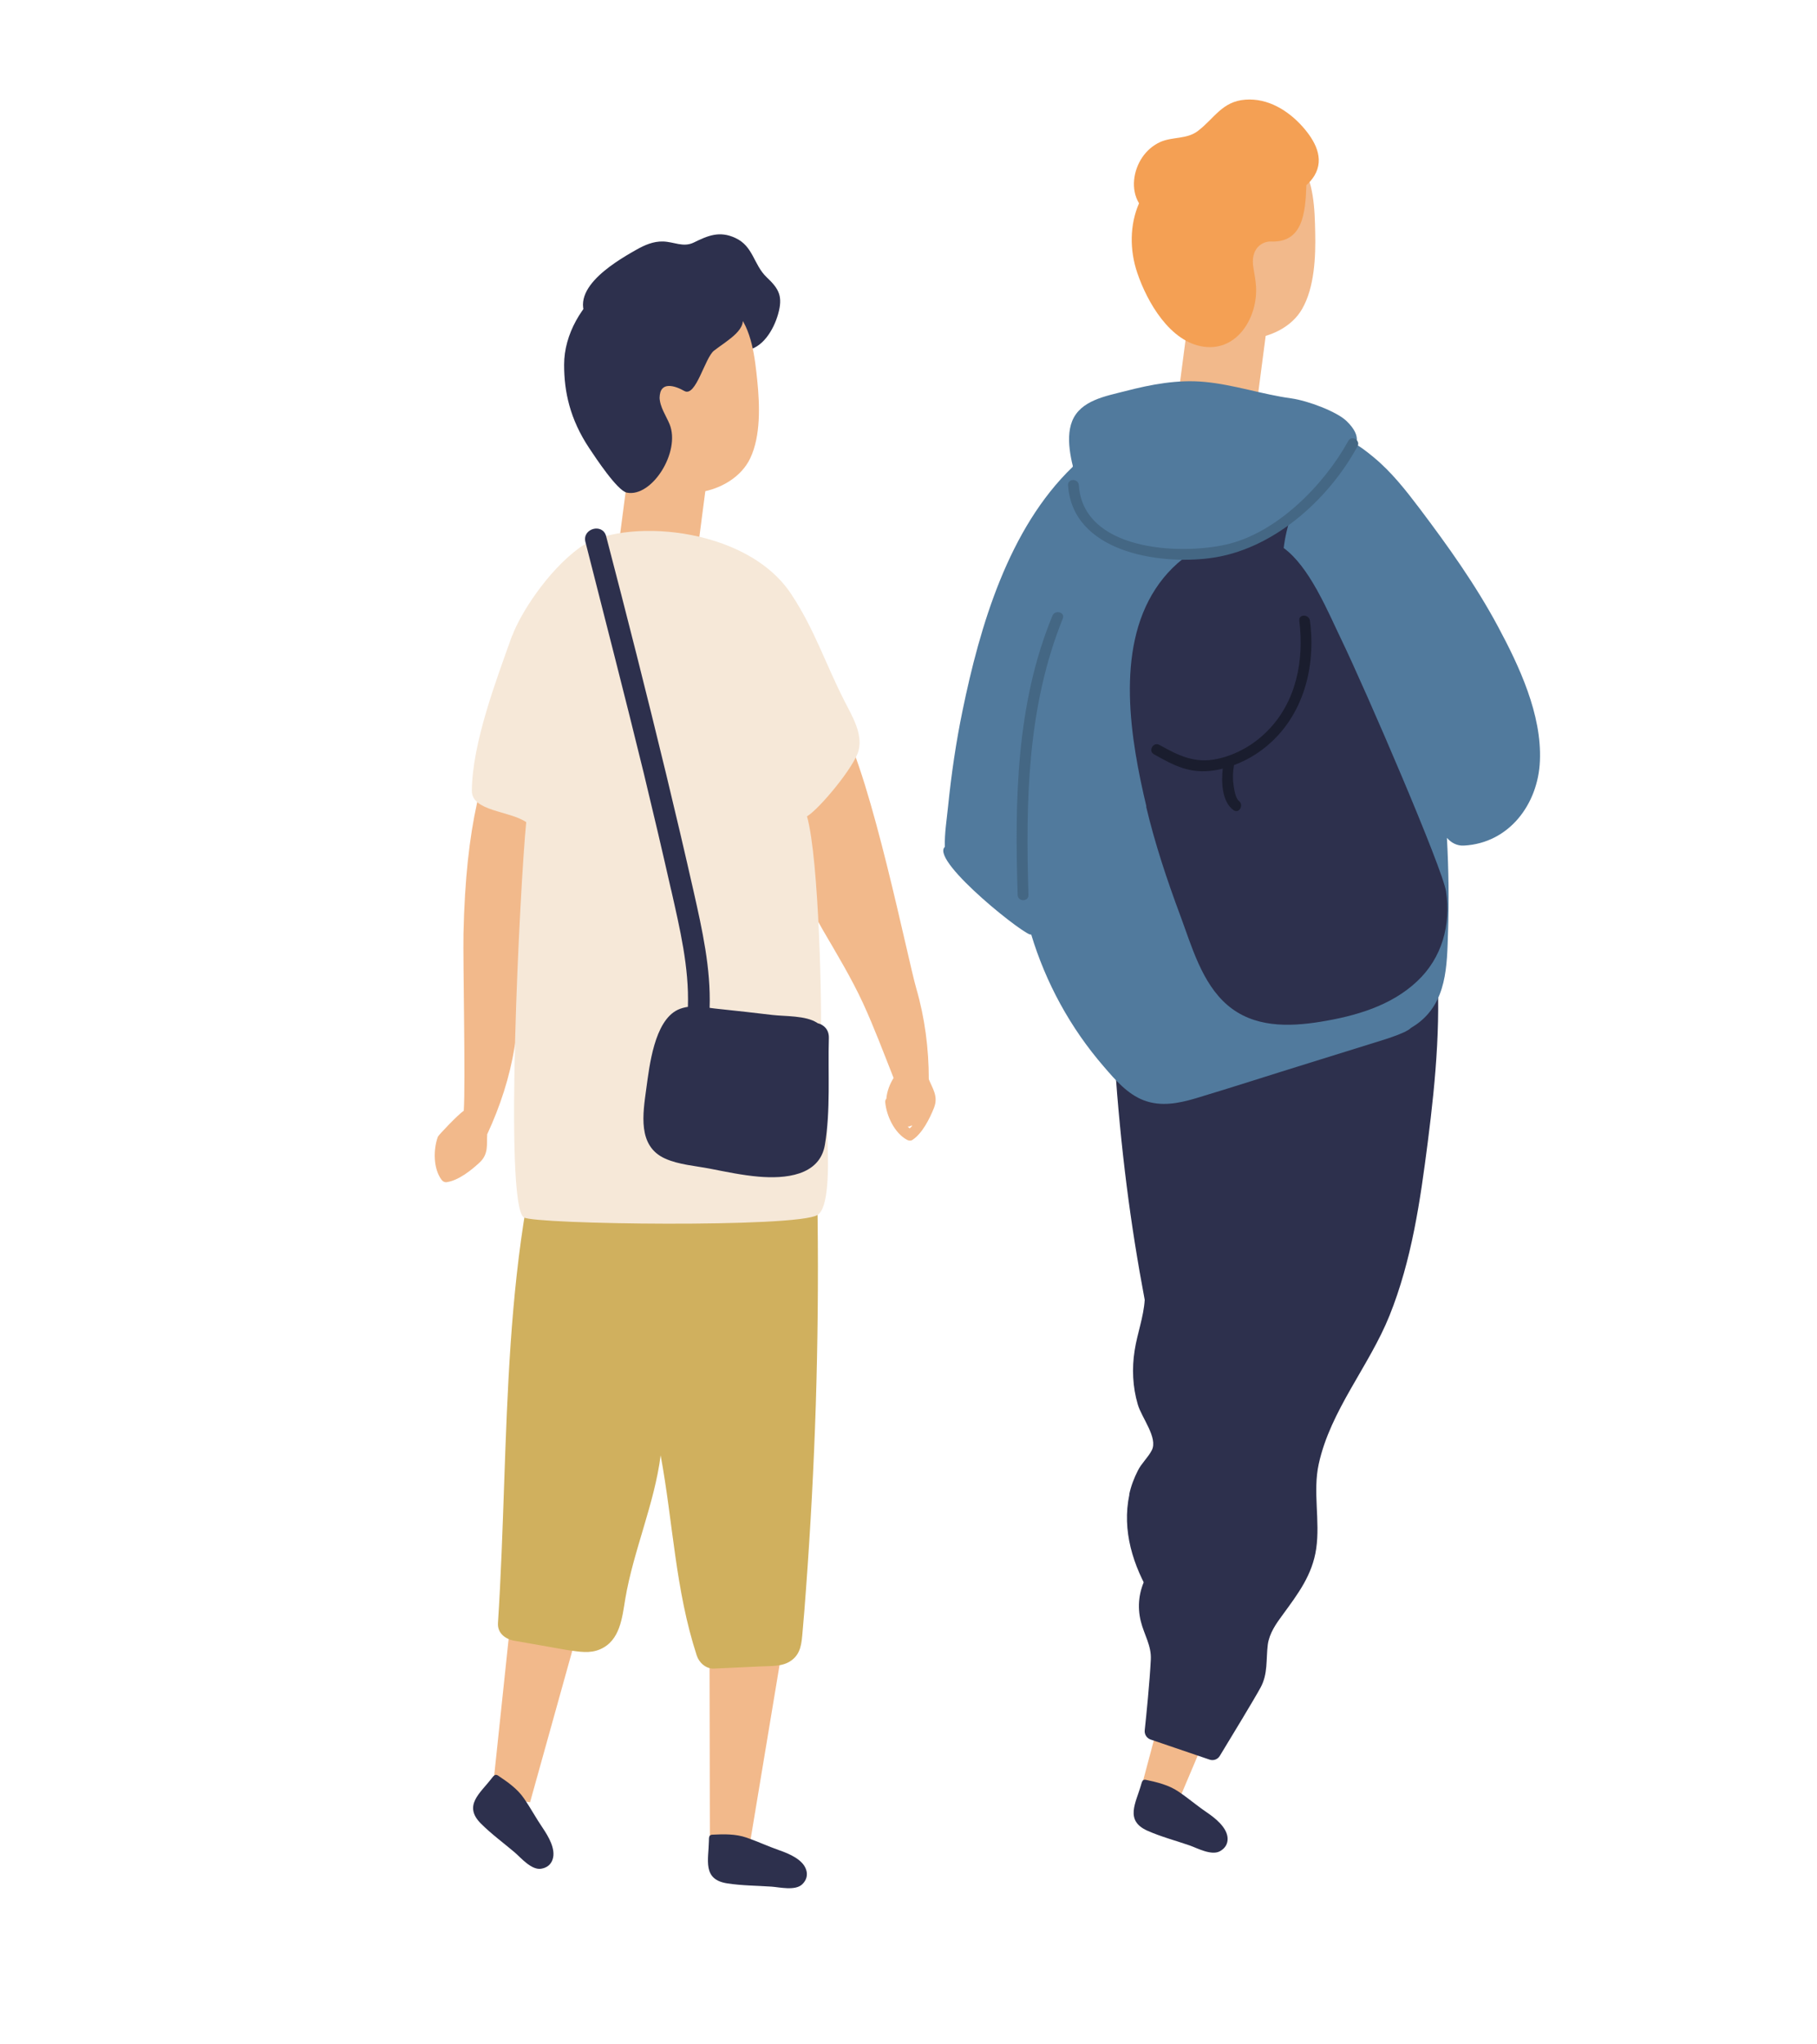 <?xml version="1.0" encoding="UTF-8"?><svg id="_レイヤー_2" xmlns="http://www.w3.org/2000/svg" xmlns:xlink="http://www.w3.org/1999/xlink" viewBox="0 0 128 144"><defs><style>.cls-1{fill:#2d304d;}.cls-1,.cls-2,.cls-3,.cls-4,.cls-5,.cls-6,.cls-7,.cls-8,.cls-9{stroke-width:0px;}.cls-2{fill:#f6e8d8;}.cls-3{fill:#446784;}.cls-4{fill:#d0b05e;}.cls-5{fill:none;}.cls-6{fill:#f4a054;}.cls-10{clip-path:url(#clippath);}.cls-7{fill:#f2b98b;}.cls-8{fill:#1a1d2e;}.cls-9{fill:#517a9d;}</style><clipPath id="clippath"><rect class="cls-5" width="128" height="144"/></clipPath></defs><g id="_イラスト"><g class="cls-10"><polygon class="cls-7" points="80.26 126.42 82.85 127.26 86.83 117.86 83.14 115.63 80.26 126.42"/><path class="cls-1" d="m80.38,125.73c.07-.25.11-.42.36-.36.79.17,1.59.36,2.27.82.73.49,1.24.95,2.02,1.48.57.39,1.4,1.04,1.45,1.8.02.39-.16.71-.53.92-.6.34-1.6-.21-2.14-.4-.98-.34-2.01-.61-2.96-1.03-1.64-.72-.83-1.96-.47-3.23Z"/><path class="cls-1" d="m80.76,111.11c.42-.8,1.09-1.44,1.5-2.25.56-1.12.44-2.21.28-3.41-.3-2.31.56-3.75,1.56-5.74,1-1.99,1.2-4.25,1.26-6.44.06-2.37.01-4.75.06-7.13.1-5.12.38-10.23.83-15.32.16-1.84,2.62-2.26,3.24-.44l.08.25c.1.02.19.04.28.07.09-.8.19-1.6.29-2.4.19-1.4,1.64-1.91,2.56-1.39.39-1.58,2.63-1.76,3.15-.38.22-.09.44-.12.66-.1.19-.08.4-.13.64-.13.24,0,.48.06.71.17.18-1.74,3.08-1.6,3.27.35.44,4.56.03,9.11-.55,13.63-.53,4.14-1.13,8.33-2.7,12.23-1.43,3.55-4.16,6.67-4.98,10.44-.43,1.96.11,3.99-.18,5.97-.27,1.84-1.27,3.16-2.33,4.61-.48.65-.97,1.33-1.08,2.15-.13,1.04.02,2.05-.51,3.02-.41.76-2.2,3.71-2.87,4.81-.15.25-.45.36-.73.26l-4.14-1.41c-.27-.09-.45-.36-.42-.65.11-1.02.35-3.39.43-4.99.05-.97-.47-1.75-.7-2.67-.27-1.07-.14-2.15.37-3.13Z"/><path class="cls-1" d="m79.55,105.26c.12-.58.34-1.15.61-1.68.26-.52.72-.92.98-1.43.45-.87-.73-2.31-.99-3.23-.36-1.23-.42-2.53-.22-3.79.19-1.23.63-2.34.71-3.57-1.01-5.36-1.68-10.52-2.12-16.84-.07-.95,1.83-.91,2.57-1,.41-.41,1.03-.59,1.62-.44.07.02.12.04.19.06.59-.53,1.55-.58,2.28.02,1.34,1.09,1.51,2.81,1.7,4.41.25,2.05.42,4.1.5,6.16.16,4.12-.02,8.25-.54,12.34-.1.8-.57,1.48-1.36,1.62-.04.46-.24.85-.53,1.13-.13.87-.24,1.75-.34,2.63.02.36-.02.69-.1,1.01-.29,2.98-.39,5.97-.3,8.98.05,1.67-2.25,2.2-3.08.83-1.31-2.17-2.11-4.66-1.57-7.2Z"/><rect class="cls-7" x="83.39" y="21.65" width="5.56" height="7.07" transform="translate(168.34 61.33) rotate(-172.56)"/><path class="cls-7" d="m87.63,12.93s0-.02.01-.04c.1-.36.34-.54.61-.58.08-.1.16-.18.26-.25.42-.3.79-.33,1.11-.19.17-.24.42-.34.67-.32.25-.43.82-.65,1.23-.17,1.05,1.24,1.1,3.43,1.13,5,.04,1.7-.05,3.87-.92,5.38-.73,1.28-2.24,1.99-3.67,2.1-1.44.11-2.03-.77-2.22-2.09-.21-1.45-.72-8.48,1.8-8.83Z"/><path class="cls-6" d="m80.24,14.32c-.6-.99-.4-2.31.23-3.24.32-.47.76-.85,1.27-1.08.86-.38,1.86-.18,2.64-.77,1.17-.89,1.71-2.09,3.35-2.21,1.59-.12,3.01.76,4.03,1.9.85.96,1.58,2.22.83,3.46-.15.25-.35.47-.56.66-.07,2.01-.27,4.06-2.49,3.97-.58-.02-1.51.45-1.23,1.93.07.4.14.8.17,1.2.15,2.12-1.26,4.62-3.69,4.28-2.37-.33-3.98-3.15-4.67-5.19-.55-1.61-.54-3.4.12-4.91Z"/><path class="cls-9" d="m66.56,59.66c-.03-.96.14-1.96.23-2.88.23-2.26.56-4.52,1.02-6.74,1.22-5.92,3.23-12.8,7.75-17.15.05-.1.1-.2.14-.3.92-1.88,2.2-3.83,4.36-4.34,1.26-.3,2.64-.21,3.92-.23,1.38-.02,2.77-.09,4.14-.04,2.55.08,5.22.72,6.89,2.79.1.12.18.25.24.38.51.25.99.62,1.52,1.06,1.25,1.03,2.26,2.32,3.23,3.6,2,2.65,3.95,5.38,5.52,8.31,1.51,2.81,3.1,6.21,2.96,9.47-.12,3.05-2.17,5.8-5.35,5.97-.49.03-.9-.2-1.2-.54.12,2.2.15,4.4.08,6.6-.08,2.4-.06,4.99-2.22,6.53-.13.09-.26.17-.39.25-.38.41-2.3.95-2.63,1.06-1.5.47-3,.93-4.5,1.4-2.69.83-5.36,1.7-8.06,2.51-1.19.35-2.42.59-3.62.14-1.17-.44-2.03-1.45-2.83-2.38-2.37-2.74-4.09-5.91-5.12-9.32-.06.41-7.06-5.1-6.1-6.14Z"/><path class="cls-1" d="m80.76,56.81c-1.12-4.71-2.19-11,.64-15.33,1.37-2.1,3.67-3.7,6.25-3.69.38,0,.74.04,1.07.12.52-3.31,2.41-6.3,5.23-8.2.39.3.76.65,1.08,1.05.07.08.12.17.17.25-2.71,1.76-4.39,4.49-4.77,7.59.89.65,1.66,1.74,2.3,2.88.04.06.07.12.1.18.67,1.21,1.21,2.46,1.6,3.26,1.83,3.79,7.2,16.27,7.44,17.88.35,2.34-.28,4.67-2.04,6.32-1.85,1.74-4.35,2.45-6.8,2.85-2.28.37-4.72.41-6.57-1.18-1.8-1.55-2.51-4.14-3.31-6.29-.94-2.52-1.79-5.07-2.41-7.69Z"/><path class="cls-9" d="m75.53,29.66c.59-1.47,2.39-1.76,3.74-2.11,1.81-.47,3.7-.83,5.58-.65,2.07.19,4.06.88,6.11,1.16,1.2.17,3.19.93,3.88,1.58,1.23,1.17.64,1.85.34,2.2-1.13,1.3-2.2,2.68-3.55,3.75-1.3,1.03-2.74,1.94-4.22,2.68-3.07,1.53-6.27,1.72-9.11-.42-1.2-.91-1.92-2.21-2.34-3.64-.39-1.31-.97-3.21-.43-4.55Z"/><path class="cls-8" d="m81.68,52.47c1.35.76,2.51,1.33,4.1.98,1.32-.29,2.54-.99,3.49-1.95,2.05-2.05,2.61-4.99,2.26-7.78-.06-.48.69-.47.75,0,.43,3.23-.45,6.67-3.03,8.82-.69.58-1.48,1.04-2.32,1.35-.08.47-.1.94-.03,1.42.04.28.13.91.37,1.1.38.29.02.94-.38.65-.79-.57-.87-1.92-.75-2.92-.19.05-.38.09-.58.12-1.71.27-2.81-.31-4.27-1.13-.43-.24-.04-.9.38-.66Z"/><path class="cls-3" d="m74.14,43.37c.18-.44.91-.25.73.2-2.51,6.21-2.62,12.88-2.42,19.47.01.49-.74.49-.76,0-.21-6.63-.12-13.45,2.45-19.67Z"/><path class="cls-3" d="m76,34.19c.32,4.57,6.99,4.92,10.36,4.17,3.57-.8,6.9-4.18,8.62-7.3.23-.43.89-.05.65.38-2.08,3.82-6.02,7.33-10.43,7.88-3.7.47-9.65-.49-9.96-5.14-.03-.49.73-.49.76,0Z"/><polygon class="cls-7" points="50.01 130.36 52.72 130.5 55.27 115.15 49.98 114.47 50.01 130.36"/><path class="cls-1" d="m41.72,22.9c.56.6,1.44-.3.9-.9-.26-.29-.28-.62-.13-.96.02.03.04.06.07.09,0,.01.02.02.03.03.29.34.69.22.91-.05.45-.13,3.74,1.17,4.22,1.29.59.14,1.18.28,1.77.35.24.11.5.2.76.26.15.16.31.28.47.37.38.71.78,1.41,1.76,1.31,1.24-.12,2.02-1.47,2.33-2.55.36-1.27.07-1.79-.81-2.62-.91-.87-.93-2.18-2.2-2.76-1.12-.52-1.94-.16-2.94.33-.74.35-1.38-.06-2.15-.08-.68-.02-1.3.25-1.88.58-1.67.94-5.22,3.07-3.11,5.31Zm4.95-2.09c.13.02.26.03.39.06,0,.03.02.06.03.08-.14-.05-.28-.09-.42-.14Z"/><path class="cls-1" d="m49.94,129.67c0-.26,0-.43.25-.44.81-.04,1.63-.06,2.41.21.83.29,1.45.59,2.33.9.66.23,1.63.64,1.86,1.36.12.37.03.73-.27,1.02-.49.48-1.6.21-2.17.17-1.03-.07-2.1-.07-3.12-.23-1.77-.27-1.31-1.67-1.29-3Z"/><polygon class="cls-7" points="34.66 126.52 37.34 126.95 41.52 111.95 36.33 110.72 34.66 126.52"/><path class="cls-1" d="m34.62,125.28c.16-.2.26-.35.47-.21.67.45,1.35.92,1.81,1.59.5.72.81,1.33,1.34,2.11.39.58.93,1.48.69,2.2-.12.37-.41.6-.82.66-.68.1-1.41-.77-1.85-1.15-.79-.67-1.65-1.3-2.38-2.03-1.27-1.27-.06-2.13.74-3.17Z"/><path class="cls-4" d="m39.4,75.43c.3-.87,1.3-1.09,1.94-.7.24-.28.62-.39,1-.33,0-.05,0-.1-.01-.15-.13-1.66,2.34-1.58,2.54,0,.02.14.04.29.06.43.31-.28.79-.4,1.22-.33-.02-.22-.03-.45-.05-.67-.11-1.43,2.17-1.72,2.5-.34.26,1.11.51,2.23.75,3.35-.02-.93-.03-1.87-.05-2.8-.03-1.39,2.23-1.77,2.49-.36.27-.3.64-.46,1.02-.46.39-.39.97-.56,1.47-.18.14.11.27.21.38.33,0-.08,0-.16-.01-.25-.08-1.63,2.44-1.62,2.53,0,.46,8.65.56,17.32.29,25.98-.14,4.33-.37,8.66-.69,12.97-.07,1-.15,1.99-.24,2.99-.07.8-.1,1.57-.82,2.07-.61.43-1.44.36-2.15.4-1.09.05-2.18.1-3.27.15-.57.03-1.06-.42-1.22-.93-1.51-4.63-1.66-9.32-2.54-14.09-.43,3.39-1.92,6.73-2.49,10.1-.22,1.32-.36,2.95-1.77,3.56-.73.32-1.47.17-2.23.07l-3.7-.65c-.69-.09-1.32-.51-1.27-1.27.85-13.2.08-26.3,4.35-38.87Z"/><path class="cls-7" d="m54.74,54.12c-.04,3.89,1.34,8.13,3.24,11.41.98,1.68,1.99,3.35,2.81,5.12.79,1.72,1.46,3.51,2.16,5.28-.25.39-.47.93-.51,1.46-.06.06-.09.15-.08.25.09.96.65,2.17,1.54,2.65.12.06.27.08.38,0,.69-.45,1.21-1.49,1.51-2.24.33-.82-.09-1.36-.36-2.03,0-2.16-.28-4.32-.88-6.39-.62-2.15-3.14-14.76-5.25-18.57-.71-1.28-2.66-.14-1.96,1.14.12.21.23.43.33.65-.7-.66-2.04-.18-1.91.92-.63-.07-1.01-.36-1.02.36Zm9.18,25.23c.09.01.19-.01.27-.06.03,0,.05,0,.08,0-.06.07-.13.14-.19.19-.05-.04-.1-.09-.15-.14Z"/><path class="cls-7" d="m30.86,80.05c.04-.1,1.42-1.56,1.81-1.81.13-1.9-.06-10.54-.02-12.48.17-7.71,1.35-11.69,3.04-15.19.31-.65,3.65,2.67,3.74,4.13.28,4.35-2.82,16.83-3.18,19.04-.34,2.13-1.02,4.2-1.93,6.16-.04.72.11,1.39-.54,1.99-.59.55-1.5,1.27-2.32,1.38-.14.02-.27-.06-.35-.16-.6-.81-.59-2.15-.26-3.05Z"/><rect class="cls-7" x="44.19" y="29.35" width="5.56" height="9.23" transform="translate(89.14 73.74) rotate(-172.56)"/><path class="cls-7" d="m48.09,23.8s0-.03,0-.04c.07-.37.3-.57.56-.62.07-.1.15-.19.24-.27.4-.34.76-.39,1.09-.28.15-.25.39-.37.64-.37.22-.45.77-.71,1.21-.27,1.14,1.16,1.36,3.34,1.52,4.89.17,1.7.25,3.86-.5,5.44-.63,1.33-2.08,2.16-3.5,2.38-1.43.22-2.08-.61-2.38-1.91-.32-1.43-1.38-8.4,1.1-8.95Z"/><path class="cls-1" d="m39.74,25.69c0-2.16,1.25-4.25,2.96-5.58,3.15-2.44,7.36-1.51,9.48,1.97.64,1.05-.91,1.87-1.87,2.61-.66.5-1.28,3.31-2.1,2.85-.65-.37-1.73-.73-1.74.47,0,.63.47,1.31.7,1.87.79,1.94-1.24,5.17-3.01,4.82-.67-.13-2.21-2.47-2.65-3.13-1.37-2.06-1.77-3.99-1.77-5.87Z"/><path class="cls-2" d="m36.09,44.77c.53-1.47,2.46-4.54,4.74-6.19,2.92-2.12,11.7-1.6,14.91,3.27,1.66,2.52,2.38,4.84,3.75,7.53.52,1.03,1.29,2.26,1,3.46-.28,1.16-2.8,4.17-3.64,4.66.86,3.07,1.06,13.65.97,15.8-.06,1.56,1.32,11.33-.23,12.28-1.47.91-19.92.67-20.69.17-1.42-.92-.26-23.53.17-27.84-1.18-.81-3.85-.76-3.83-2.22.03-3.36,1.72-7.79,2.84-10.93Z"/><path class="cls-1" d="m47.28,62.7c-.62-2.74-1.26-5.47-1.92-8.2-1.33-5.45-2.74-10.89-4.12-16.33-.24-.94,1.21-1.35,1.46-.4,1.46,5.59,2.88,11.19,4.24,16.81.66,2.73,1.3,5.46,1.92,8.2.61,2.71,1.22,5.43,1.13,8.21.22.03.44.06.66.08,1.25.13,2.5.27,3.75.42.92.11,2.37.03,3.17.56,0,0,.02.01.03.02.44.11.81.46.79,1.05-.07,2.45.13,5.11-.28,7.52-.37,2.2-2.84,2.4-4.68,2.24-1.15-.1-2.28-.34-3.41-.56-1.03-.2-2.2-.28-3.16-.71-1.97-.88-1.57-3.17-1.33-4.94.22-1.59.56-4.74,2.21-5.54.23-.11.47-.17.72-.21.09-2.8-.57-5.52-1.18-8.24Z"/></g></g></svg>
